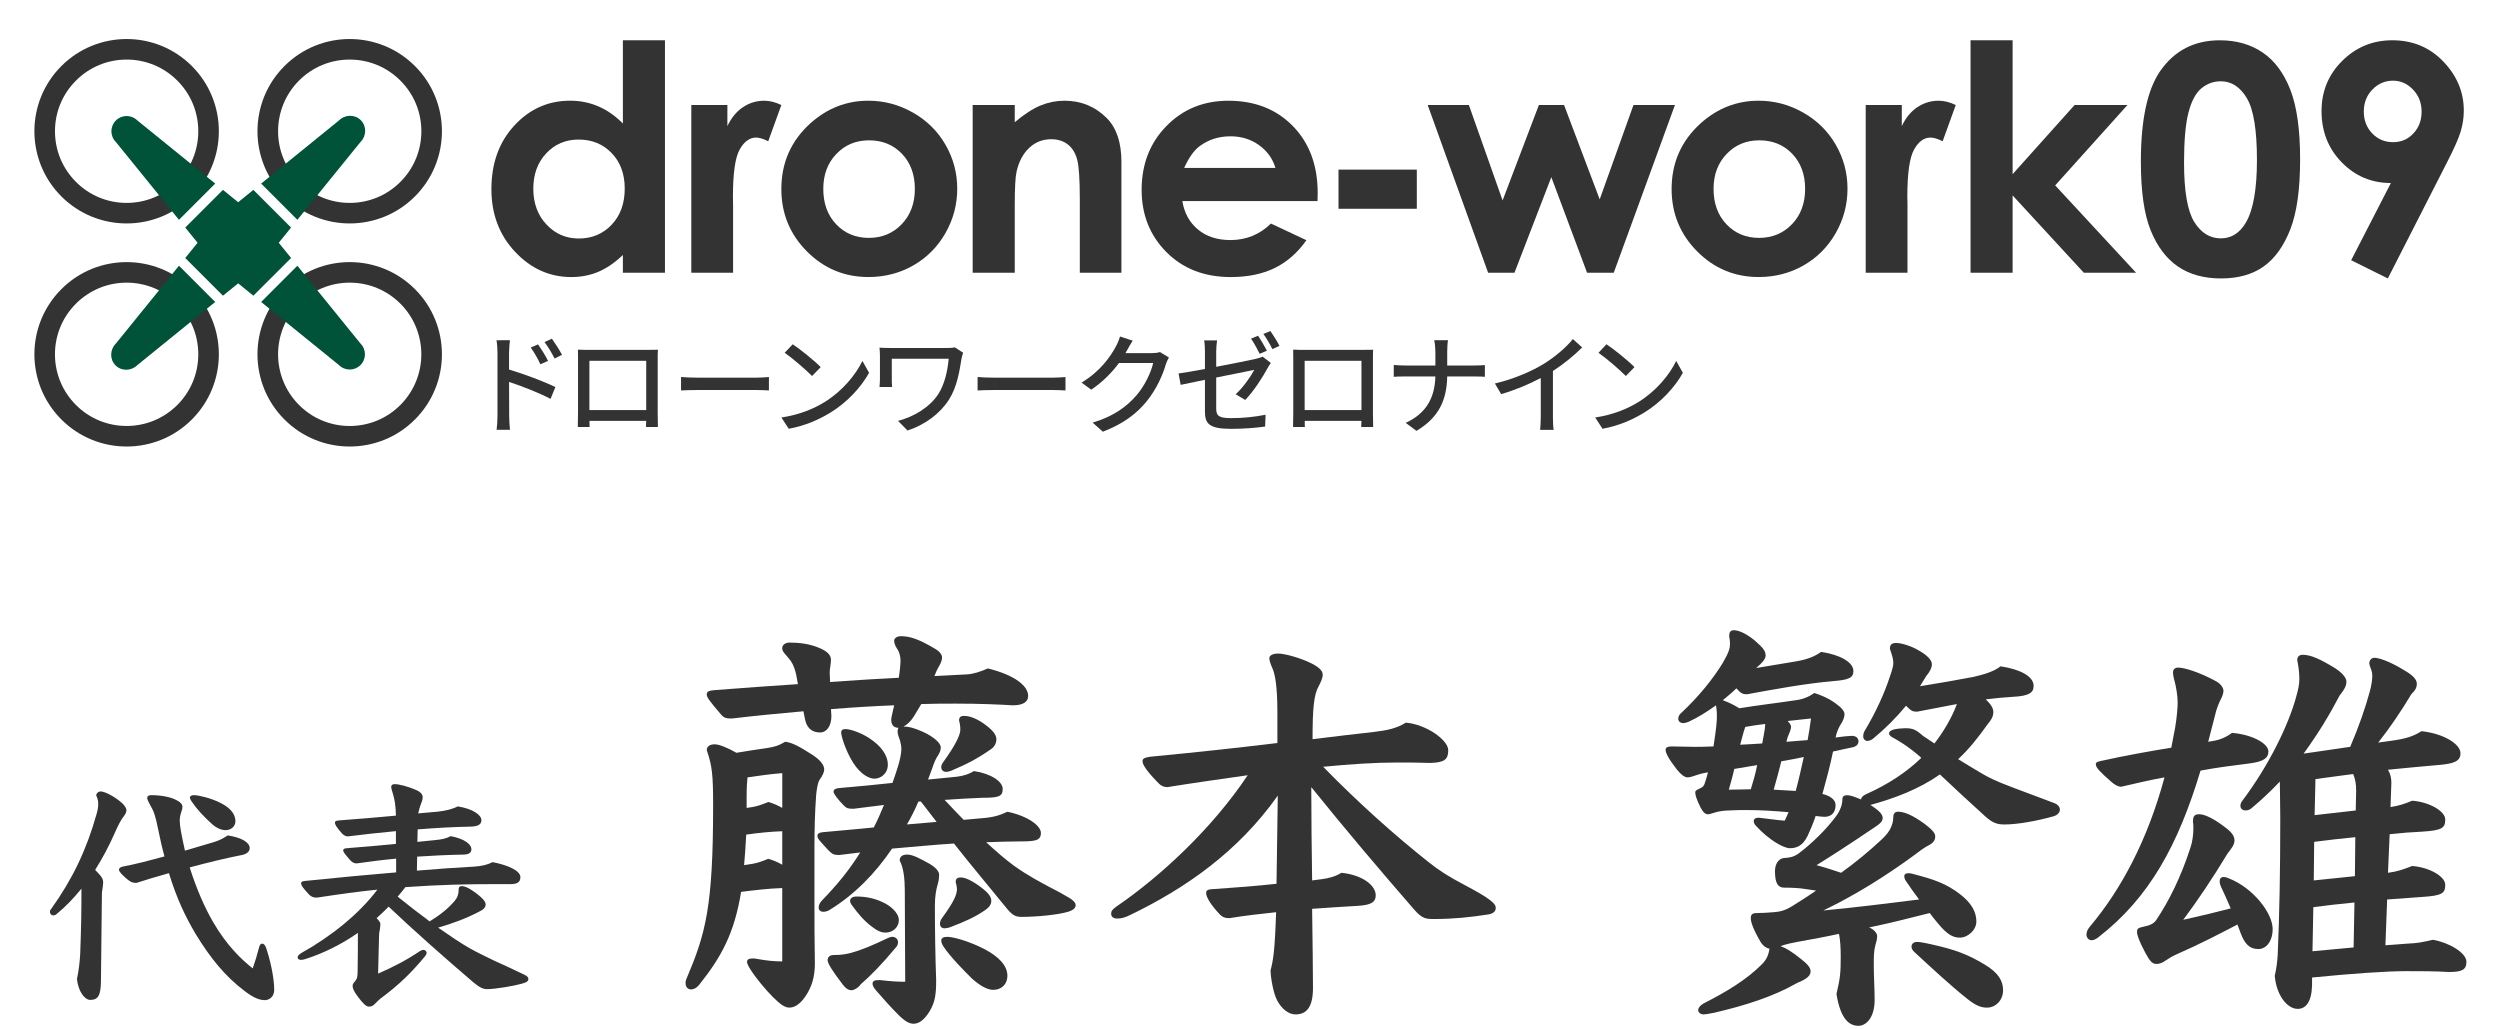 <?xml version="1.0" encoding="utf-8"?>
<!-- Generator: Adobe Illustrator 16.0.0, SVG Export Plug-In . SVG Version: 6.00 Build 0)  -->
<!DOCTYPE svg PUBLIC "-//W3C//DTD SVG 1.1//EN" "http://www.w3.org/Graphics/SVG/1.1/DTD/svg11.dtd">
<svg version="1.1" id="レイヤー_1" xmlns="http://www.w3.org/2000/svg" xmlns:xlink="http://www.w3.org/1999/xlink" x="0px"
	 y="0px" width="130px" height="53.529px" viewBox="0 0 130 53.529" enable-background="new 0 0 130 53.529" xml:space="preserve">
<g>
	<path fill="#333333" d="M5.249,51.046c-0.013,0.715-0.143,0.949-0.559,0.949c-0.286,0-0.624-0.442-0.689-1.092
		c0.091-0.403,0.144-0.858,0.169-1.287c0.053-1.43,0.065-2.184,0.065-3.406c-0.391,0.481-0.819,0.936-1.313,1.339
		c-0.052,0.039-0.104,0.052-0.155,0.052c-0.092,0-0.17-0.078-0.17-0.182c0-0.052,0.014-0.104,0.065-0.156
		c1.105-1.547,1.833-3.055,2.366-4.953c0.078-0.286,0.078-0.403,0.078-0.52c0-0.104-0.014-0.247-0.104-0.429
		c0.014-0.13,0.13-0.208,0.234-0.208c0.26,0.013,0.793,0.312,1.144,0.637c0.131,0.143,0.195,0.247,0.195,0.338
		s-0.039,0.195-0.143,0.325c-0.144,0.182-0.286,0.455-0.469,0.871c-0.285,0.65-0.624,1.287-1.014,1.911
		c0.39,0.39,0.416,0.494,0.416,0.676c0,0.091-0.039,0.338-0.065,0.494L5.249,51.046z M11.112,43.792
		c0.26-0.078,0.481-0.182,0.729-0.351c0.754,0.117,1.144,0.377,1.144,0.663c0,0.195-0.195,0.325-0.441,0.364
		c-0.677,0.13-1.664,0.364-2.679,0.637c0.352,1.131,0.807,2.145,1.235,2.873c0.676,1.157,1.417,1.885,2.041,2.379
		c0.143-0.403,0.208-0.637,0.338-1.118c0.026-0.117,0.091-0.169,0.156-0.169c0.078,0,0.143,0.065,0.194,0.195
		c0.222,0.637,0.43,1.573,0.43,2.21c0,0.351-0.247,0.52-0.468,0.533c-0.286,0-0.586-0.104-1.079-0.481
		c-1.015-0.767-1.781-1.716-2.549-2.977c-0.52-0.884-0.975-1.82-1.378-3.146c-0.61,0.169-1.209,0.351-1.689,0.507
		c-0.117,0-0.234-0.013-0.364-0.104c-0.183-0.13-0.299-0.247-0.429-0.377c-0.078-0.091-0.117-0.156-0.117-0.208
		c0-0.052,0.039-0.117,0.182-0.156c0.572-0.104,1.378-0.312,2.185-0.533c-0.117-0.416-0.222-0.884-0.325-1.391
		c-0.156-0.78-0.234-0.962-0.43-1.3c-0.091-0.169-0.143-0.273-0.143-0.351c0-0.091,0.065-0.143,0.221-0.143
		c0.481,0,1.015,0.091,1.326,0.273c0.183,0.091,0.273,0.195,0.286,0.312c0,0.091-0.013,0.169-0.064,0.299
		c-0.053,0.156-0.078,0.299-0.078,0.455c0,0.13,0.025,0.312,0.064,0.546c0.065,0.338,0.13,0.676,0.208,1.001L11.112,43.792z
		 M9.876,41.478c0-0.091,0.092-0.13,0.222-0.13c0.208,0,0.896,0.156,1.365,0.403c0.532,0.26,0.779,0.598,0.779,0.949
		c0,0.312-0.272,0.468-0.507,0.468c-0.233,0-0.48-0.117-0.676-0.286c-0.455-0.403-0.819-0.806-1.079-1.183
		C9.916,41.607,9.876,41.529,9.876,41.478z"/>
	<path fill="#333333" d="M20.602,44.649c-0.715,0.065-1.404,0.156-2.041,0.247c-0.13,0-0.222-0.026-0.352-0.169
		c-0.286-0.325-0.363-0.429-0.363-0.507c0-0.078,0.052-0.104,0.233-0.117c0.871-0.065,1.716-0.143,2.509-0.221v-0.663
		c-0.832,0.078-1.677,0.169-2.496,0.273c-0.13,0-0.233-0.065-0.324-0.169c-0.286-0.325-0.352-0.455-0.352-0.546
		c0-0.078,0.052-0.104,0.234-0.117c1.014-0.078,2.002-0.156,2.938-0.247c-0.013-0.546-0.064-0.819-0.155-1.131
		c-0.026-0.091-0.091-0.286-0.091-0.364c0-0.091,0.064-0.143,0.182-0.143c0.234,0,0.728,0.13,1.131,0.312
		c0.26,0.117,0.325,0.26,0.325,0.364c0,0.13-0.052,0.273-0.104,0.39c-0.039,0.104-0.091,0.273-0.13,0.455l1.027-0.091
		c0.39-0.039,0.793-0.143,1.027-0.273c0.832,0.13,1.234,0.468,1.234,0.715c0,0.221-0.169,0.325-0.559,0.338
		c-0.832,0.013-1.769,0.065-2.756,0.143l-0.014,0.65l0.897-0.091c0.39-0.039,0.598-0.078,0.832-0.208
		c0.754,0.143,1.079,0.442,1.079,0.676c0,0.221-0.169,0.286-0.494,0.286c-0.754,0.013-1.547,0.052-2.327,0.104l-0.013,0.728
		c1.053-0.091,2.027-0.156,2.964-0.208c0.39-0.026,0.689-0.091,0.975-0.234c0.741,0.143,1.443,0.429,1.443,0.78
		c0,0.286-0.195,0.364-0.533,0.364h-0.845c-1.365,0-2.782,0.026-4.603,0.156c-0.13,0.169-0.26,0.338-0.402,0.494
		c0.546,0.442,1.104,0.871,1.664,1.287c0.507-0.312,0.936-0.637,1.3-1.066c0.156-0.182,0.208-0.364,0.208-0.585
		c0-0.117,0.039-0.182,0.156-0.182c0.143,0,0.363,0.065,0.832,0.429c0.26,0.208,0.416,0.364,0.416,0.533
		c0,0.13-0.104,0.26-0.338,0.364c-0.689,0.364-1.379,0.611-2.133,0.832c0.599,0.416,1.17,0.806,1.651,1.079
		c0.416,0.234,0.897,0.455,1.261,0.637c0.469,0.208,0.937,0.429,1.509,0.702c0.169,0.078,0.272,0.143,0.272,0.247
		c0,0.117-0.078,0.182-0.377,0.26c-0.377,0.104-1.326,0.273-1.781,0.273c-0.194,0-0.39-0.091-0.715-0.364
		c-1.534-1.313-3.107-2.704-4.395-3.926c-0.194,0.208-0.416,0.403-0.624,0.598c0.117,0.117,0.195,0.234,0.195,0.286
		c0,0.169-0.026,0.312-0.064,0.52c-0.026,0.689-0.026,1.196-0.053,2.08c0.819-0.364,1.456-0.689,2.171-1.17
		c0.065-0.039,0.131-0.065,0.183-0.065c0.091,0,0.169,0.065,0.169,0.156c0,0.039-0.026,0.104-0.078,0.169
		c-0.702,0.845-1.326,1.469-2.327,2.21c-0.078,0.065-0.169,0.156-0.299,0.286c-0.091,0.091-0.182,0.13-0.299,0.13
		c-0.13,0-0.299-0.143-0.585-0.533c-0.208-0.273-0.261-0.429-0.261-0.546c0-0.078,0.026-0.13,0.131-0.247
		c0.091-0.104,0.13-0.195,0.13-0.546c0.013-0.78,0.013-1.261,0.013-1.963c-0.858,0.598-1.781,1.053-2.665,1.339
		c-0.144,0.052-0.247,0.065-0.286,0.065c-0.117,0-0.182-0.052-0.182-0.13c0-0.065,0.052-0.143,0.182-0.221
		c1.561-0.871,3.017-2.041,3.965-3.302c-1.026,0.104-2.041,0.247-3.146,0.416c-0.169,0-0.286-0.039-0.403-0.156
		c-0.312-0.338-0.416-0.468-0.416-0.598c0-0.065,0.052-0.104,0.234-0.117c1.768-0.182,3.302-0.325,4.706-0.442V44.649z"/>
</g>
<g>
	<path fill="#333333" d="M40.677,46.179c-0.706,0.022-1.433,0.11-2.139,0.198c-0.353,2.161-1.036,3.396-2.161,4.807
		c-0.154,0.199-0.309,0.265-0.441,0.265c-0.176,0-0.287-0.132-0.287-0.331c0-0.088,0.022-0.177,0.066-0.265
		c0.97-2.293,1.367-3.682,1.367-8.93c0-1.609-0.044-2.094-0.331-2.91c0-0.243,0.22-0.309,0.419-0.309
		c0.22,0,0.661,0.176,1.125,0.441c0.551-0.088,1.058-0.176,1.565-0.243c0.441-0.066,0.639-0.132,0.97-0.331
		c0.353,0.044,0.705,0.22,1.455,0.706c0.463,0.309,0.573,0.573,0.573,0.728s-0.088,0.331-0.243,0.551
		c-0.11,0.176-0.154,0.573-0.176,0.793c-0.066,0.882-0.088,1.853-0.088,2.712v2.624c0,1.081,0,2.249,0.022,3.396
		c0,0.485-0.066,1.015-0.375,1.543c-0.265,0.463-0.595,0.772-0.948,0.772c-0.243,0-0.485-0.177-0.86-0.551
		c-0.353-0.353-0.86-0.948-1.168-1.433c-0.11-0.177-0.177-0.309-0.177-0.397c0-0.11,0.088-0.176,0.287-0.176
		c0.066,0,0.132,0,0.221,0.022c0.485,0.088,0.882,0.132,1.323,0.132V46.179z M51.128,42.541c0.551-0.044,0.882-0.154,1.257-0.331
		c1.059,0.22,1.742,0.728,1.742,1.102c0,0.397-0.287,0.441-1.059,0.441c-0.595,0-1.168,0.022-1.786,0.044
		c0.551,0.507,1.014,0.904,1.433,1.212c0.771,0.551,1.389,0.86,1.874,1.125c0.309,0.154,0.595,0.309,0.97,0.529
		c0.198,0.11,0.375,0.265,0.375,0.397c0,0.154-0.11,0.265-0.397,0.353c-0.507,0.154-1.588,0.265-2.425,0.265
		c-0.265,0-0.441-0.066-0.706-0.375c-0.97-1.191-1.896-2.293-2.8-3.44c-1.081,0.066-2.139,0.177-3.219,0.265
		c-0.882,1.301-1.962,2.403-3.263,3.197c-0.11,0.066-0.221,0.088-0.309,0.088c-0.155,0-0.243-0.088-0.243-0.22
		c0-0.11,0.044-0.243,0.176-0.375c0.75-0.771,1.411-1.565,1.984-2.491c-0.353,0.044-0.728,0.088-1.08,0.132
		c-0.265,0-0.353-0.022-0.551-0.22c-0.441-0.485-0.596-0.617-0.596-0.772c0-0.088,0.044-0.176,0.331-0.198
		c0.904-0.088,1.786-0.154,2.602-0.243c0.199-0.375,0.353-0.75,0.529-1.168c-0.529,0.066-1.059,0.132-1.587,0.198
		c-0.265,0-0.353-0.022-0.485-0.154c-0.353-0.353-0.551-0.639-0.551-0.728c0-0.088,0.044-0.176,0.331-0.198
		c1.036-0.088,1.918-0.176,2.734-0.265c0.088-0.243,0.198-0.573,0.287-0.86s0.176-0.662,0.176-0.904c0-0.11-0.022-0.264-0.066-0.419
		c-0.066-0.22-0.132-0.331-0.132-0.507c0-0.066,0.022-0.132,0.044-0.176c-0.22,0-0.375-0.132-0.375-0.419
		c0-0.066,0.022-0.154,0.044-0.265l0.11-0.485c-1.103,0.044-2.183,0.11-3.286,0.199l0.022,0.353c0,0.529-0.243,0.86-0.596,0.86
		c-0.331,0-0.661-0.154-0.771-0.661l-0.088-0.441c-1.19,0.11-2.425,0.22-3.704,0.375c-0.265,0-0.397,0-0.573-0.198
		c-0.64-0.75-0.75-0.904-0.75-1.059s0.132-0.198,0.441-0.22c1.631-0.132,3.021-0.221,4.299-0.309l-0.088-0.485
		c-0.11-0.485-0.243-0.706-0.485-0.97c-0.22-0.243-0.243-0.309-0.243-0.419c0-0.154,0.155-0.287,0.375-0.287
		c0.529,0,1.036,0.066,1.521,0.265c0.485,0.198,0.639,0.397,0.639,0.64c0,0.22-0.066,0.441-0.066,0.661l0.022,0.485
		c1.587-0.11,2.58-0.177,3.572-0.221c0.066-0.441,0.088-0.75,0.088-0.904c0-0.199-0.044-0.419-0.198-0.64
		c-0.088-0.132-0.132-0.287-0.132-0.375c0-0.132,0.132-0.243,0.353-0.243c0.441,0,0.904,0.132,1.786,0.662
		c0.265,0.154,0.353,0.331,0.353,0.441c0,0.198-0.132,0.419-0.198,0.529c-0.066,0.11-0.132,0.265-0.199,0.441l1.698-0.088
		c0.353-0.022,0.728-0.154,1.08-0.309c1.345,0.331,2.095,0.882,2.095,1.433c0,0.331-0.309,0.485-0.794,0.485
		c-0.75-0.044-1.675-0.088-2.977-0.088c-0.551,0-1.146,0-1.786,0.022l-0.397,0.662c-0.176,0.264-0.353,0.418-0.529,0.507
		c0.265,0,0.551,0.066,1.036,0.287c0.529,0.243,0.904,0.573,0.904,0.794c0,0.154-0.044,0.265-0.154,0.441
		c-0.11,0.154-0.199,0.375-0.287,0.639c-0.066,0.199-0.154,0.397-0.221,0.596l1.125-0.11c0.551-0.044,0.904-0.11,1.257-0.331
		c0.904,0.132,1.5,0.551,1.5,0.926c0,0.397-0.199,0.463-1.059,0.463c-0.639,0.022-1.301,0.066-1.962,0.11
		c0.375,0.397,0.706,0.75,0.992,1.037L51.128,42.541z M39.111,44.922c0.265-0.044,0.463-0.11,0.838-0.265
		c0.221,0.066,0.463,0.154,0.728,0.309v-1.742c-0.639,0.022-1.256,0.088-1.874,0.176c-0.022,0.529-0.066,1.058-0.11,1.587
		L39.111,44.922z M40.677,40.204c-0.595,0.044-1.212,0.132-1.808,0.221c-0.022,0.198-0.044,0.529-0.044,1.036v0.551l0.287-0.044
		c0.265-0.044,0.463-0.11,0.838-0.265c0.221,0.066,0.463,0.154,0.728,0.309V40.204z M44.756,51.184
		c-0.132,0.199-0.375,0.309-0.463,0.309c-0.176,0-0.309-0.088-0.463-0.287c-0.551-0.728-0.794-1.103-0.794-1.279
		c0-0.154,0.11-0.265,0.309-0.265c0.441,0,0.728-0.044,1.191-0.198c0.397-0.132,0.75-0.265,1.631-0.684
		c0.088-0.044,0.177-0.066,0.221-0.066c0.176,0,0.309,0.11,0.309,0.287c0,0.066-0.022,0.176-0.11,0.265
		C45.814,50.192,45.263,50.743,44.756,51.184z M46.167,39.763c0,0.485-0.397,0.728-0.684,0.728s-0.639-0.198-0.97-0.617
		c-0.419-0.529-0.772-1.521-0.772-1.786c0-0.11,0.066-0.176,0.221-0.176c0.242,0,0.793,0.176,1.257,0.485
		C45.792,38.771,46.167,39.256,46.167,39.763z M45.836,46.885c0.463,0.198,0.904,0.573,0.904,0.97c0,0.353-0.309,0.639-0.683,0.639
		c-0.243,0-0.441-0.088-0.75-0.331c-0.375-0.287-0.684-0.64-1.014-1.103c-0.066-0.088-0.088-0.154-0.088-0.221
		c0-0.132,0.132-0.22,0.331-0.22C45.021,46.62,45.439,46.708,45.836,46.885z M47.049,46.289c0-0.595-0.066-1.168-0.265-1.543
		c0-0.198,0.132-0.309,0.396-0.309c0.287,0,0.684,0.221,1.125,0.463c0.353,0.198,0.529,0.419,0.529,0.573
		c0,0.176-0.022,0.331-0.066,0.485c-0.088,0.287-0.154,0.64-0.154,1.146c0,1.257,0.022,2.602,0.066,3.859
		c0,0.706-0.044,1.125-0.331,1.609c-0.265,0.441-0.551,0.662-0.838,0.662c-0.199,0-0.419-0.088-0.794-0.463
		c-0.441-0.441-0.706-0.75-1.19-1.301c-0.088-0.11-0.154-0.22-0.154-0.309c0-0.154,0.088-0.198,0.375-0.198
		c0.596,0.066,0.904,0.088,1.323,0.088L47.049,46.289z M48.703,42.739c-0.265-0.353-0.551-0.706-0.815-1.058h-0.132
		c-0.177,0.419-0.375,0.816-0.596,1.19L48.703,42.739z M51.547,46.84c0,0.199-0.11,0.331-0.287,0.463
		c-0.529,0.375-1.08,0.617-1.83,0.904c-0.11,0.044-0.242,0.066-0.309,0.066c-0.154,0-0.242-0.088-0.242-0.243
		c0-0.066,0.022-0.176,0.088-0.265c0.64-0.882,0.794-1.235,0.794-1.543c0-0.088-0.022-0.198-0.066-0.353
		c0-0.176,0.088-0.242,0.265-0.242c0.154,0,0.419,0.066,0.926,0.419C51.349,46.377,51.547,46.598,51.547,46.84z M51.812,38.44
		c0,0.198-0.088,0.375-0.265,0.507c-0.728,0.507-1.279,0.794-2.072,1.125c-0.11,0.044-0.199,0.066-0.265,0.066
		c-0.176,0-0.265-0.11-0.265-0.243c0-0.066,0.022-0.154,0.088-0.243c0.639-0.882,0.904-1.433,0.904-1.698
		c0-0.198-0.022-0.331-0.066-0.485c0-0.176,0.088-0.243,0.264-0.243c0.155,0,0.507,0.044,1.015,0.397
		C51.613,37.955,51.812,38.197,51.812,38.44z M52.385,50.743c0,0.397-0.264,0.728-0.75,0.728c-0.309,0-0.706-0.243-1.081-0.573
		c-0.463-0.463-1.102-1.103-1.477-1.654c-0.088-0.132-0.132-0.242-0.132-0.331c0-0.132,0.11-0.198,0.309-0.198
		c0.309,0,1.125,0.22,1.94,0.639C51.944,49.751,52.385,50.214,52.385,50.743z"/>
	<path fill="#333333" d="M66.423,36.962c0-1.301-0.132-1.962-0.265-2.227c-0.088-0.199-0.154-0.397-0.154-0.507
		c0-0.132,0.154-0.243,0.463-0.243c0.353,0,1.213,0.243,1.764,0.529c0.375,0.198,0.551,0.375,0.551,0.573
		c0,0.176-0.11,0.397-0.198,0.573c-0.265,0.441-0.331,1.191-0.331,2.778c1.19-0.154,2.249-0.265,3.175-0.375
		c0.75-0.088,1.213-0.198,1.676-0.485c1.058,0.088,2.205,0.904,2.205,1.433c0,0.485-0.199,0.639-0.926,0.662
		c-0.595-0.022-1.19-0.022-1.764-0.022c-1.125,0-2.426,0.088-3.814,0.221c1.83,1.874,3.704,3.55,5.512,4.983
		c0.529,0.419,1.014,0.728,1.808,1.146c0.618,0.331,1.059,0.573,1.345,0.794c0.198,0.154,0.309,0.265,0.309,0.419
		c0,0.176-0.132,0.287-0.353,0.331c-0.97,0.154-1.875,0.243-2.822,0.243c-0.463,0-0.64,0-1.081-0.507
		c-1.764-2.028-3.594-4.189-5.336-6.35c0,1.61,0.022,3.219,0.044,4.851l0.507-0.066c0.331-0.044,0.706-0.132,1.014-0.331
		c1.103,0.11,1.786,0.662,1.786,1.168c0,0.375-0.265,0.507-0.926,0.551c-0.706,0.044-1.521,0.088-2.381,0.154
		c0.022,1.698,0.044,3.219,0.044,4.124c0,0.948-0.309,1.367-0.904,1.367c-0.353,0-0.706-0.265-0.948-0.706
		c-0.221-0.397-0.353-1.257-0.353-1.587c0.132-0.507,0.221-0.97,0.287-3.021c-0.816,0.088-1.631,0.176-2.425,0.309
		c-0.221,0-0.353-0.044-0.485-0.177c-0.529-0.551-0.728-0.948-0.728-1.124c0-0.132,0.066-0.177,0.221-0.199
		c1.301-0.088,2.425-0.176,3.439-0.287l0.066-4.586c-2.051,2.91-4.807,4.829-7.695,6.218c-0.265,0.132-0.463,0.176-0.661,0.176
		c-0.177,0-0.309-0.088-0.309-0.243c0-0.132,0.044-0.22,0.265-0.375c2.293-1.566,4.983-4.057,6.835-6.835
		c-1.389,0.198-2.8,0.397-4.167,0.617c-0.243,0-0.375-0.088-0.573-0.309c-0.573-0.595-0.728-0.882-0.728-1.036
		c0-0.11,0.044-0.198,0.485-0.243c2.315-0.22,4.542-0.463,6.527-0.706V36.962z"/>
	<path fill="#333333" d="M91.328,34.736c0.684-0.11,1.323-0.221,1.984-0.331c0.684-0.11,1.037-0.265,1.389-0.507
		c1.015,0.154,1.676,0.551,1.676,0.992c0,0.353-0.221,0.463-1.059,0.529c-1.499,0.132-3.021,0.419-4.476,0.684
		c-0.221,0-0.309-0.044-0.551-0.309c-0.221,0.221-0.463,0.419-0.706,0.617c0.309,0.11,0.573,0.243,0.86,0.419
		c1.08-0.176,1.918-0.264,2.932-0.419c0.375-0.044,0.684-0.176,0.971-0.375c0.33,0.11,0.684,0.242,1.058,0.507
		c0.375,0.265,0.508,0.441,0.508,0.596c0,0.176-0.089,0.353-0.154,0.463c-0.154,0.22-0.265,0.507-0.309,0.75
		c0.265-0.044,0.705-0.088,0.838-0.088c0.242,0,0.353,0.132,0.353,0.287c0,0.132-0.089,0.264-0.309,0.309
		c-0.354,0.066-0.684,0.154-1.015,0.22c-0.154,0.75-0.353,1.478-0.551,2.205c0.374,0.088,0.684,0.287,0.684,0.573
		c0,0.441-0.265,0.617-0.573,0.617c-0.133,0-0.265-0.022-0.464-0.044c-0.132,0.397-0.286,0.75-0.418,1.036
		c-0.243,0.485-0.529,0.64-0.926,0.64c-0.331,0-1.103-0.441-1.764-1.168c-0.088-0.088-0.11-0.177-0.11-0.243
		c0-0.11,0.088-0.176,0.265-0.176c0.375,0.044,0.992,0.132,1.345,0.154c0.066-0.132,0.132-0.287,0.199-0.441
		c-0.794-0.066-1.456-0.11-2.139-0.11c-0.309,0-0.64,0-0.97,0.022c-0.221,0-0.507,0.044-0.662,0.088
		c-0.176,0.044-0.309,0.11-0.419,0.11c-0.132,0-0.243-0.088-0.375-0.331c-0.242-0.485-0.287-0.684-0.287-0.816
		c0-0.066,0.044-0.11,0.243-0.198c0.154-0.066,0.221-0.132,0.287-0.375c0.044-0.132,0.088-0.287,0.132-0.463
		c-0.243,0.044-0.353,0.066-0.485,0.11c-0.221,0.066-0.419,0.154-0.573,0.154s-0.331-0.132-0.551-0.397
		c-0.463-0.595-0.595-0.882-0.595-1.036c0-0.11,0.088-0.177,0.309-0.177c0.419,0,0.771,0.022,1.212,0.022
		c0.221,0,0.463,0,0.97-0.022c0.154-0.992,0.176-1.323,0.176-1.565c0-0.309-0.022-0.375-0.044-0.573
		c-0.463,0.331-0.948,0.64-1.433,0.86c-0.11,0.044-0.198,0.066-0.265,0.066c-0.154,0-0.265-0.088-0.265-0.221
		c0-0.11,0.044-0.22,0.154-0.309c0.926-0.86,1.676-1.808,2.161-2.602c0.331-0.573,0.375-0.772,0.375-1.015
		c0-0.11-0.022-0.242-0.044-0.375c0-0.199,0.066-0.309,0.243-0.309c0.287,0,0.706,0.22,1.08,0.529
		c0.485,0.419,0.573,0.573,0.573,0.794c0,0.176-0.198,0.397-0.441,0.595L91.328,34.736z M97.326,41.901
		c0.44,0.287,0.573,0.463,0.573,0.64c0,0.198-0.198,0.331-0.397,0.463c-1.565,1.059-2.403,1.587-3.042,1.984
		c0.463,0.132,0.838,0.243,1.278,0.397c0.771-0.551,1.478-1.146,2.072-1.698c0.265-0.243,0.441-0.463,0.529-0.684
		c0.066-0.154,0.11-0.309,0.11-0.507c0-0.155,0.066-0.287,0.243-0.287c0.309,0,0.728,0.154,1.366,0.617
		c0.552,0.419,0.573,0.551,0.573,0.684c0,0.176-0.109,0.331-0.33,0.441s-0.463,0.287-0.838,0.573
		c-1.39,1.014-2.955,2.006-4.652,2.822c1.83-0.176,3.396-0.375,4.982-0.573c-0.22-0.287-0.44-0.595-0.661-0.926
		c-0.088-0.11-0.11-0.22-0.11-0.287c0-0.088,0.066-0.154,0.221-0.154c0.088,0,0.198,0.022,0.331,0.066
		c0.926,0.242,1.631,0.463,2.359,1.036c0.573,0.441,0.838,0.904,0.838,1.411c0,0.441-0.441,0.838-0.86,0.838
		c-0.331,0-0.64-0.132-1.146-0.75c-0.154-0.177-0.287-0.353-0.419-0.529c-1.036,0.265-2.095,0.529-3.153,0.75
		c0.287,0.11,0.419,0.331,0.419,0.441c0,0.11-0.021,0.243-0.088,0.463c-0.088,0.309-0.088,0.617-0.088,1.036
		c0,0.617,0.044,1.213,0.044,1.83c0,0.948-0.463,1.345-0.838,1.345c-0.441,0-0.926-0.287-1.146-1.653
		c0.198-0.838,0.221-1.125,0.221-1.94c0-0.463-0.022-0.838-0.089-1.19c-0.705,0.154-1.433,0.287-2.161,0.418
		c-0.243,0.044-0.573,0.11-0.882,0.221c0.265,0.088,0.595,0.287,1.058,0.662c0.309,0.242,0.507,0.441,0.507,0.639
		c0,0.199-0.11,0.375-0.706,0.618c-1.235,0.706-2.69,1.168-4.3,1.543c-0.309,0.066-0.485,0.088-0.551,0.088
		c-0.177,0-0.287-0.11-0.287-0.22c0-0.11,0.088-0.243,0.287-0.353c1.168-0.595,2.205-1.212,3.021-2.028
		c0.243-0.243,0.353-0.485,0.397-0.816c-0.132-0.022-0.309-0.11-0.463-0.353c-0.396-0.683-0.507-1.036-0.507-1.234
		c0-0.199,0.088-0.265,0.309-0.265c0.265,0,0.573-0.022,0.86-0.044c0.309-0.022,0.573-0.066,0.97-0.309
		c0.397-0.242,0.838-0.529,1.257-0.815c-0.198-0.022-0.375-0.066-0.595-0.088c-0.287-0.044-0.618-0.066-1.059-0.066
		c-0.287,0-0.485-0.154-0.485-0.86c0-0.264,0.11-0.661,0.507-0.683c0.309-0.022,0.485-0.066,0.706-0.221
		c0.706-0.529,1.477-1.279,2.006-2.006c0.154-0.221,0.287-0.529,0.287-0.816c0-0.154,0.066-0.221,0.265-0.221
		c0.132,0,0.396,0.088,0.705,0.221c0-0.088,0.089-0.198,0.243-0.265c1.19-0.529,2.139-1.168,2.888-1.896l-0.065-0.066
		c-0.662-0.573-1.169-0.86-1.456-1.014c-0.109-0.066-0.154-0.132-0.154-0.198c0-0.088,0.089-0.154,0.243-0.199
		c0.176-0.044,0.463-0.066,0.595-0.066c0.397,0,0.552,0.066,0.927,0.397c0.198,0.132,0.396,0.264,0.595,0.396
		c0.441-0.573,0.882-1.279,1.169-2.05c-0.684,0.132-1.411,0.265-2.072,0.397c-0.243,0-0.31-0.044-0.573-0.309
		c-0.508,0.618-1.081,1.191-1.698,1.698c-0.11,0.088-0.221,0.132-0.309,0.132c-0.133,0-0.221-0.11-0.221-0.242
		c0-0.088,0.022-0.177,0.066-0.265c0.595-0.992,1.036-1.962,1.323-2.844c0.132-0.375,0.176-0.551,0.176-0.706
		c0-0.177-0.044-0.353-0.176-0.728c0-0.199,0.065-0.309,0.33-0.309c0.287,0,0.816,0.177,1.146,0.375
		c0.441,0.243,0.706,0.507,0.706,0.728c0,0.176-0.089,0.375-0.309,0.64c-0.11,0.176-0.198,0.331-0.309,0.507
		c0.97-0.154,1.962-0.331,2.777-0.485c0.573-0.132,1.081-0.287,1.411-0.551c1.037,0.154,1.721,0.529,1.721,1.014
		c0,0.353-0.221,0.529-1.081,0.573c-0.396,0.022-0.882,0.066-1.411,0.132c0.309,0.287,0.397,0.485,0.397,0.662
		c0,0.243-0.133,0.441-0.287,0.617c-0.485,0.684-0.97,1.301-1.543,1.83c0.419,0.265,0.838,0.507,1.278,0.772
		c0.64,0.375,1.345,0.617,2.337,0.992c0.552,0.198,1.037,0.396,1.346,0.507c0.221,0.066,0.33,0.221,0.33,0.353
		s-0.109,0.287-0.353,0.353c-0.794,0.221-1.808,0.419-2.535,0.419c-0.419,0-0.64-0.11-0.992-0.419
		c-0.904-0.816-1.654-1.521-2.359-2.183c-1.103,0.771-2.337,1.235-3.616,1.587L97.326,41.901z M91.042,41.042
		c0.132-0.419,0.243-0.816,0.331-1.257c-0.419,0.066-0.793,0.132-1.19,0.199c-0.088,0.397-0.199,0.771-0.287,1.08L91.042,41.042z
		 M91.725,38.175c0.044-0.221,0.066-0.397,0.066-0.529c-0.353,0.044-0.684,0.088-1.036,0.154c-0.088,0.243-0.154,0.507-0.265,0.926
		c0.485-0.022,0.771-0.044,1.146-0.066L91.725,38.175z M92.232,41.063c0.375,0.022,0.75,0.044,1.146,0.066
		c0.155-0.573,0.287-1.168,0.419-1.764c-0.396,0.088-0.793,0.154-1.168,0.221C92.519,40.049,92.342,40.667,92.232,41.063z
		 M92.959,37.492c0.11,0.11,0.177,0.221,0.177,0.309c0,0.11-0.088,0.331-0.177,0.529c-0.022,0.066-0.044,0.154-0.066,0.243
		l1.103-0.088c0.066-0.375,0.132-0.75,0.176-1.125L92.959,37.492z M103.323,52.397c-0.287,0-0.573-0.088-1.059-0.485
		c-0.859-0.684-1.852-1.609-2.689-2.381c-0.133-0.11-0.177-0.22-0.177-0.309c0-0.132,0.11-0.243,0.287-0.243
		c0.088,0,0.286,0.022,0.771,0.132c1.19,0.265,1.852,0.507,2.733,1.037c0.75,0.441,0.971,0.882,0.971,1.345
		C104.161,52.022,103.764,52.397,103.323,52.397z"/>
	<path fill="#333333" d="M114.958,38.55c0.485-0.066,0.815-0.221,1.103-0.441c1.059,0.088,1.896,0.551,1.896,0.97
		c0,0.353-0.287,0.529-0.971,0.618c-0.882,0.11-1.741,0.22-2.558,0.375c-1.168,3.881-2.668,6.615-5.313,8.666
		c-0.133,0.11-0.265,0.154-0.353,0.154c-0.154,0-0.265-0.132-0.265-0.287c0-0.132,0.044-0.265,0.176-0.419
		c1.632-1.94,2.999-4.498,3.881-7.761c-0.75,0.132-1.478,0.309-2.249,0.485c-0.177,0-0.353-0.11-0.529-0.265
		c-0.573-0.507-0.794-0.728-0.794-0.904c0-0.088,0.066-0.132,0.287-0.176c1.301-0.287,2.535-0.507,3.638-0.684
		c0.066-0.331,0.133-0.684,0.199-1.036c0.088-0.529,0.132-1.015,0.132-1.323c0-0.353-0.088-0.838-0.154-1.08
		c-0.066-0.221-0.088-0.397-0.088-0.485c0-0.132,0.088-0.243,0.265-0.243c0.309,0,1.08,0.221,2.006,0.728
		c0.221,0.132,0.353,0.331,0.353,0.485c0,0.11-0.065,0.309-0.132,0.419c-0.088,0.176-0.242,0.529-0.309,0.86l-0.353,1.367
		L114.958,38.55z M116.347,48.075c-1.015,0.529-1.853,0.97-3.197,1.565c-0.199,0.088-0.375,0.199-0.573,0.331
		c-0.154,0.11-0.309,0.154-0.441,0.154c-0.132,0-0.242-0.044-0.396-0.265c-0.199-0.309-0.617-1.125-0.617-1.389
		c0-0.154,0.044-0.221,0.264-0.265c0.441-0.088,0.596-0.176,0.729-0.353c0.683-1.015,1.301-2.271,1.785-3.771
		c0.11-0.309,0.154-0.706,0.154-0.992c0-0.154,0-0.265-0.021-0.353c0-0.287,0.066-0.397,0.33-0.397c0.287,0,0.794,0.243,1.434,0.75
		c0.309,0.242,0.396,0.441,0.396,0.617c0,0.221-0.176,0.441-0.353,0.662c-0.771,1.279-1.587,2.492-2.314,3.461
		c0.903-0.198,1.631-0.375,2.469-0.595c-0.154-0.375-0.33-0.75-0.484-1.081c-0.066-0.132-0.089-0.242-0.089-0.331
		c0-0.132,0.066-0.22,0.221-0.22c0.066,0,0.132,0.022,0.242,0.066c1.301,0.507,2.293,1.83,2.293,2.646
		c0,0.595-0.309,1.036-0.749,1.036c-0.463,0-0.706-0.287-0.904-0.793L116.347,48.075z M124.285,38.528
		c0.838-0.11,1.212-0.242,1.631-0.507c1.191,0.132,2.029,0.684,2.029,1.146c0,0.419-0.331,0.551-1.191,0.617
		c-0.793,0.066-1.676,0.154-2.579,0.243c0.132,0.221,0.176,0.441,0.176,0.684l-0.044,1.257c0.419-0.066,0.706-0.154,1.125-0.331
		c0.903,0.066,1.72,0.551,1.72,0.97c0,0.441-0.133,0.573-1.213,0.64c-0.507,0.022-1.08,0.066-1.676,0.132l-0.088,2.006
		c0.507-0.066,0.794-0.176,1.257-0.353c0.903,0.066,1.72,0.551,1.72,0.97c0,0.441-0.133,0.573-1.213,0.64
		c-0.551,0.044-1.169,0.088-1.808,0.132l-0.089,2.381l1.169-0.088c0.507-0.022,0.728-0.066,1.301-0.198
		c0.794,0.132,1.742,0.661,1.742,1.146c0,0.419-0.243,0.529-0.904,0.529c-0.771-0.044-1.478-0.044-2.227-0.044
		c-1.059,0-2.889,0.132-4.896,0.331v0.396c-0.021,0.882-0.33,1.235-0.749,1.235c-0.529,0-1.103-0.684-1.191-1.72
		c0.089-0.375,0.133-0.75,0.154-1.103c0.089-2.095,0.133-4.255,0.133-7.122l-0.022-1.875c-0.44,0.463-0.948,0.948-1.477,1.389
		c-0.11,0.088-0.199,0.11-0.309,0.11c-0.155,0-0.265-0.088-0.265-0.243c0-0.066,0.021-0.154,0.088-0.242
		c1.411-1.875,2.403-3.947,2.8-5.38c0.11-0.396,0.177-0.661,0.177-0.97c0-0.397-0.066-0.772-0.11-0.97
		c0-0.199,0.11-0.287,0.287-0.287c0.419,0,0.903,0.22,1.697,0.706c0.242,0.154,0.573,0.441,0.573,0.684
		c0,0.22-0.088,0.396-0.353,0.728c-0.529,1.014-1.146,2.028-1.874,3.021l2.425-0.353c0.463-1.081,0.794-2.051,1.015-2.867
		c0.088-0.309,0.132-0.617,0.132-0.815c0-0.132-0.021-0.265-0.088-0.419c-0.044-0.11-0.066-0.199-0.066-0.243
		c0-0.154,0.11-0.287,0.265-0.287c0.221,0,0.794,0.176,1.609,0.684c0.375,0.22,0.596,0.441,0.596,0.661
		c0,0.199-0.066,0.331-0.286,0.551c-0.529,0.882-1.125,1.764-1.721,2.514L124.285,38.528z M122.432,46.929
		c-0.728,0.066-1.434,0.154-2.139,0.243l-0.044,2.293c0.705-0.066,1.433-0.132,2.139-0.198L122.432,46.929z M122.476,43.533
		c-0.705,0.066-1.433,0.154-2.139,0.243l-0.021,2.006l2.139-0.221L122.476,43.533z M120.404,40.512l-0.044,1.875l2.139-0.243
		l0.021-1.036c0-0.331-0.044-0.596-0.154-0.86L120.404,40.512z"/>
</g>
<g>
	<g>
		<path fill="#333333" d="M32.39,2.095h2.188v12.087H32.39V13.26c-0.427,0.406-0.855,0.699-1.285,0.878
			c-0.43,0.179-0.896,0.269-1.397,0.269c-1.126,0-2.1-0.437-2.922-1.311c-0.822-0.874-1.233-1.96-1.233-3.258
			c0-1.347,0.397-2.45,1.193-3.311s1.761-1.291,2.898-1.291c0.523,0,1.014,0.099,1.473,0.296S32,6.028,32.39,6.423V2.095z
			 M30.089,7.257c-0.676,0-1.238,0.239-1.686,0.717s-0.671,1.091-0.671,1.839c0,0.753,0.228,1.374,0.683,1.86
			c0.456,0.486,1.016,0.729,1.682,0.729c0.688,0,1.257-0.239,1.71-0.718c0.453-0.478,0.679-1.104,0.679-1.879
			c0-0.759-0.226-1.374-0.679-1.844S30.782,7.257,30.089,7.257z"/>
		<path fill="#333333" d="M35.949,5.461h1.875v1.098c0.203-0.433,0.473-0.761,0.81-0.986c0.337-0.224,0.706-0.336,1.106-0.336
			c0.283,0,0.58,0.075,0.89,0.224l-0.682,1.884c-0.256-0.128-0.467-0.192-0.633-0.192c-0.336,0-0.621,0.208-0.854,0.625
			c-0.232,0.417-0.349,1.234-0.349,2.453l0.008,0.425v3.527h-2.172V5.461z"/>
		<path fill="#333333" d="M45.152,5.237c0.823,0,1.596,0.206,2.32,0.617s1.29,0.97,1.695,1.675c0.406,0.705,0.609,1.467,0.609,2.284
			c0,0.823-0.205,1.593-0.613,2.309c-0.409,0.716-0.966,1.276-1.671,1.679c-0.705,0.403-1.483,0.605-2.333,0.605
			c-1.25,0-2.318-0.445-3.202-1.335c-0.884-0.89-1.327-1.97-1.327-3.242c0-1.363,0.5-2.498,1.499-3.407
			C43.006,5.632,44.014,5.237,45.152,5.237z M45.188,7.297c-0.68,0-1.246,0.236-1.698,0.709c-0.453,0.473-0.679,1.078-0.679,1.815
			c0,0.759,0.224,1.373,0.671,1.843c0.447,0.471,1.013,0.706,1.698,0.706s1.255-0.238,1.71-0.713s0.683-1.087,0.683-1.835
			s-0.224-1.356-0.67-1.824C46.455,7.531,45.884,7.297,45.188,7.297z"/>
		<path fill="#333333" d="M50.579,5.461h2.188v0.894c0.496-0.418,0.946-0.709,1.349-0.873s0.815-0.245,1.237-0.245
			c0.864,0,1.598,0.302,2.201,0.906c0.507,0.513,0.76,1.272,0.76,2.276v5.763H56.15v-3.819c0-1.041-0.046-1.732-0.14-2.074
			s-0.256-0.602-0.488-0.781s-0.519-0.268-0.86-0.268c-0.442,0-0.822,0.148-1.139,0.444c-0.317,0.296-0.537,0.706-0.66,1.229
			c-0.064,0.272-0.096,0.862-0.096,1.769v3.499h-2.188V5.461z"/>
		<path fill="#333333" d="M68.511,10.455h-7.03c0.102,0.62,0.373,1.113,0.813,1.479c0.441,0.366,1.003,0.549,1.688,0.549
			c0.817,0,1.52-0.286,2.108-0.858l1.844,0.866c-0.46,0.652-1.01,1.134-1.651,1.447c-0.641,0.313-1.403,0.469-2.284,0.469
			c-1.368,0-2.482-0.432-3.343-1.295c-0.86-0.863-1.291-1.943-1.291-3.242c0-1.331,0.429-2.435,1.287-3.314
			c0.857-0.879,1.933-1.318,3.226-1.318c1.374,0,2.49,0.439,3.351,1.318c0.86,0.879,1.291,2.04,1.291,3.483L68.511,10.455z
			 M66.322,8.731c-0.145-0.486-0.43-0.882-0.855-1.186c-0.426-0.305-0.919-0.457-1.481-0.457c-0.61,0-1.146,0.171-1.606,0.513
			c-0.289,0.213-0.557,0.59-0.803,1.13H66.322z"/>
		<path fill="#333333" d="M69.602,8.82h4.072v2.036h-4.072V8.82z"/>
		<path fill="#333333" d="M74.24,5.461h2.142l1.753,4.962l1.887-4.962h1.31l1.853,4.906l1.756-4.906h2.156l-3.182,8.721h-1.387
			l-1.859-4.97l-1.916,4.97h-1.371L74.24,5.461z"/>
		<path fill="#333333" d="M91.446,5.237c0.823,0,1.596,0.206,2.32,0.617s1.29,0.97,1.695,1.675c0.406,0.705,0.609,1.467,0.609,2.284
			c0,0.823-0.205,1.593-0.613,2.309c-0.409,0.716-0.966,1.276-1.671,1.679c-0.705,0.403-1.483,0.605-2.333,0.605
			c-1.25,0-2.318-0.445-3.202-1.335c-0.884-0.89-1.327-1.97-1.327-3.242c0-1.363,0.5-2.498,1.499-3.407
			C89.301,5.632,90.308,5.237,91.446,5.237z M91.482,7.297c-0.68,0-1.246,0.236-1.698,0.709c-0.453,0.473-0.679,1.078-0.679,1.815
			c0,0.759,0.224,1.373,0.671,1.843c0.447,0.471,1.013,0.706,1.698,0.706s1.255-0.238,1.71-0.713s0.683-1.087,0.683-1.835
			s-0.224-1.356-0.67-1.824C92.75,7.531,92.178,7.297,91.482,7.297z"/>
		<path fill="#333333" d="M97.018,5.461h1.875v1.098c0.203-0.433,0.473-0.761,0.81-0.986c0.337-0.224,0.706-0.336,1.106-0.336
			c0.283,0,0.58,0.075,0.89,0.224l-0.682,1.884c-0.256-0.128-0.467-0.192-0.633-0.192c-0.336,0-0.621,0.208-0.854,0.625
			c-0.232,0.417-0.349,1.234-0.349,2.453l0.008,0.425v3.527h-2.172V5.461z"/>
		<path fill="#333333" d="M102.468,2.095h2.188v6.962l3.222-3.596h2.749l-3.757,4.18l4.206,4.541h-2.717l-3.703-4.02v4.02h-2.188
			V2.095z"/>
		<path fill="#333333" d="M115.429,2.095c0.86,0,1.603,0.211,2.225,0.633c0.622,0.422,1.104,1.067,1.442,1.936
			c0.34,0.869,0.51,2.078,0.51,3.627c0,1.566-0.173,2.784-0.518,3.655s-0.808,1.511-1.391,1.92
			c-0.582,0.409-1.317,0.613-2.204,0.613s-1.633-0.206-2.236-0.617c-0.604-0.411-1.077-1.037-1.419-1.875s-0.513-2.033-0.513-3.583
			c0-2.164,0.334-3.732,1.002-4.705C113.07,2.629,114.104,2.095,115.429,2.095z M115.482,4.227c-0.379,0-0.715,0.122-1.008,0.365
			c-0.294,0.243-0.518,0.662-0.672,1.254c-0.155,0.593-0.232,1.462-0.232,2.605c0,1.491,0.178,2.521,0.532,3.09
			c0.354,0.569,0.814,0.854,1.38,0.854c0.544,0,0.976-0.27,1.296-0.81c0.389-0.652,0.583-1.742,0.583-3.27
			c0-1.55-0.174-2.619-0.523-3.207S116.037,4.227,115.482,4.227z"/>
		<path fill="#333333" d="M124.167,14.479l-1.907-0.947l2.066-4.015c-1.002,0-1.853-0.357-2.554-1.073s-1.052-1.604-1.052-2.667
			c0-1.03,0.359-1.902,1.078-2.614c0.718-0.712,1.585-1.069,2.601-1.069c1.063,0,1.949,0.37,2.657,1.109
			c0.708,0.739,1.062,1.589,1.062,2.55c0,0.363-0.056,0.727-0.165,1.093c-0.109,0.365-0.361,0.93-0.757,1.693L124.167,14.479z
			 M124.447,7.393c0.417,0,0.767-0.152,1.051-0.456c0.283-0.304,0.425-0.679,0.425-1.127c0-0.458-0.148-0.842-0.445-1.151
			s-0.643-0.464-1.038-0.464c-0.417,0-0.774,0.153-1.074,0.459c-0.299,0.307-0.448,0.689-0.448,1.147
			c0,0.453,0.146,0.832,0.437,1.135C123.644,7.241,124.009,7.393,124.447,7.393z"/>
	</g>
	<g>
		<path fill="#333333" d="M18.185,13.629v1.069c0.995,0,1.93,0.389,2.635,1.092c1.452,1.452,1.452,3.815,0,5.269
			c-0.704,0.704-1.641,1.092-2.635,1.092c-0.996,0-1.931-0.388-2.635-1.092c-1.453-1.453-1.453-3.816,0-5.269
			c0.703-0.703,1.639-1.092,2.635-1.092V13.629 M18.185,13.629c-1.228,0-2.455,0.468-3.392,1.404c-1.873,1.873-1.873,4.909,0,6.782
			c0.937,0.937,2.164,1.404,3.392,1.404s2.454-0.468,3.391-1.404c1.873-1.873,1.872-4.909,0-6.782
			C20.639,14.097,19.413,13.629,18.185,13.629L18.185,13.629z"/>
		<path fill="#333333" d="M6.585,2.029v1.069c0.994,0,1.931,0.388,2.635,1.092c0.703,0.703,1.091,1.639,1.091,2.635
			c0,0.995-0.388,1.931-1.091,2.634c-0.704,0.704-1.64,1.092-2.635,1.092s-1.931-0.388-2.635-1.092
			C3.247,8.756,2.859,7.82,2.859,6.824c0-0.995,0.388-1.931,1.092-2.634c0.704-0.704,1.639-1.092,2.635-1.092V2.029 M6.585,2.029
			c-1.228,0-2.455,0.468-3.392,1.404c-1.873,1.873-1.873,4.909,0,6.782c0.937,0.937,2.164,1.404,3.392,1.404
			c1.227,0,2.454-0.468,3.391-1.404c1.872-1.873,1.873-4.909,0-6.782C9.04,2.497,7.812,2.029,6.585,2.029L6.585,2.029z"/>
		<path fill="#333333" d="M6.585,13.629v1.069c0.995,0,1.931,0.389,2.635,1.092c0.703,0.703,1.091,1.639,1.091,2.634
			s-0.388,1.931-1.091,2.635c-0.704,0.704-1.641,1.091-2.635,1.091c-0.996,0-1.931-0.387-2.635-1.091s-1.092-1.64-1.092-2.634
			c0-0.996,0.388-1.932,1.092-2.635s1.64-1.092,2.635-1.092V13.629 M6.585,13.629c-1.228,0-2.455,0.468-3.391,1.404
			c-1.874,1.873-1.874,4.909,0,6.782c0.936,0.937,2.163,1.404,3.391,1.404c1.227,0,2.454-0.468,3.391-1.404
			c1.873-1.873,1.873-4.909,0-6.782C9.04,14.097,7.812,13.629,6.585,13.629L6.585,13.629z"/>
		<path fill="#333333" d="M18.185,2.029v1.069c0.994,0,1.931,0.388,2.635,1.092c0.703,0.703,1.091,1.639,1.091,2.635
			c0,0.995-0.388,1.931-1.091,2.634c-0.704,0.704-1.641,1.092-2.635,1.092c-0.996,0-1.932-0.388-2.635-1.092
			c-1.453-1.452-1.453-3.816,0-5.27c0.703-0.703,1.639-1.091,2.635-1.091V2.029 M18.185,2.029c-1.228,0-2.455,0.468-3.392,1.404
			c-1.873,1.873-1.873,4.909,0,6.782c0.937,0.937,2.163,1.404,3.392,1.404c1.228,0,2.454-0.468,3.391-1.404
			c1.873-1.873,1.873-4.909,0-6.782C20.639,2.497,19.413,2.029,18.185,2.029L18.185,2.029z"/>
		<g>
			<path fill="#005239" d="M18.745,18.983c0.309-0.309,0.309-0.811,0-1.119l-3.281-4.046l-1.884,1.885l4.045,3.28l0,0
				C17.934,19.293,18.435,19.293,18.745,18.983z"/>
			<path fill="#005239" d="M6.025,6.265c-0.31,0.31-0.31,0.811,0,1.119l0,0l0,0l3.281,4.046l1.885-1.884L7.145,6.265
				C6.835,5.956,6.333,5.956,6.025,6.265z"/>
			<path fill="#005239" d="M18.745,7.384L18.745,7.384L18.745,7.384c0.318-0.317,0.325-0.826,0.016-1.135s-0.817-0.302-1.136,0.016
				L13.58,9.546l1.884,1.884L18.745,7.384z"/>
			<polygon fill="#005239" points="14.495,12.624 15.136,11.833 13.175,9.873 12.385,10.515 12.384,10.515 11.593,9.873 
				9.633,11.833 10.275,12.624 9.633,13.416 11.593,15.376 12.384,14.734 13.175,15.376 15.136,13.416 14.495,12.624 			"/>
			<path fill="#005239" d="M6.025,17.864C5.708,18.183,5.7,18.69,6.008,19c0.31,0.31,0.818,0.302,1.137-0.017l4.045-3.28
				l-1.884-1.885L6.025,17.864z"/>
		</g>
	</g>
	<g>
		<path fill="#333333" d="M26.516,17.691c-0.017,0.188-0.045,0.433-0.045,0.637v0.888c0.751,0.222,1.844,0.632,2.408,0.911
			l-0.25,0.615c-0.604-0.319-1.531-0.678-2.157-0.882l0.006,1.759c0,0.176,0.017,0.518,0.04,0.729h-0.694
			c0.029-0.199,0.045-0.512,0.045-0.729v-3.29c0-0.182-0.017-0.45-0.051-0.637H26.516z M27.979,17.908
			c0.154,0.222,0.393,0.592,0.518,0.859l-0.398,0.176c-0.148-0.324-0.308-0.598-0.501-0.871L27.979,17.908z M28.696,17.612
			c0.153,0.21,0.398,0.581,0.529,0.842l-0.387,0.188c-0.165-0.324-0.324-0.586-0.523-0.854L28.696,17.612z"/>
		<path fill="#333333" d="M30.057,21.471v-2.795c0-0.148,0-0.341-0.005-0.495c0.222,0.012,0.404,0.012,0.546,0.012h3.09
			c0.131,0,0.336,0,0.523-0.006c-0.011,0.154-0.011,0.33-0.011,0.489v2.795c0,0.199,0.011,0.688,0.011,0.734h-0.62
			c0.006-0.028,0.006-0.159,0.011-0.319h-2.948c0,0.154,0,0.291,0.006,0.319h-0.615C30.046,22.153,30.057,21.698,30.057,21.471z
			 M33.603,21.322v-2.561h-2.954v2.561H33.603z"/>
		<path fill="#333333" d="M35.414,19.604c0.182,0.017,0.535,0.034,0.842,0.034h3.09c0.279,0,0.501-0.022,0.638-0.034v0.7
			c-0.125-0.006-0.381-0.023-0.632-0.023h-3.096c-0.319,0-0.655,0.012-0.842,0.023V19.604z"/>
		<path fill="#333333" d="M42.87,20.913c0.917-0.563,1.628-1.417,1.975-2.146l0.347,0.62c-0.41,0.734-1.11,1.514-1.998,2.061
			c-0.575,0.353-1.298,0.688-2.18,0.848l-0.381-0.586C41.584,21.567,42.324,21.249,42.87,20.913z M41.22,17.902
			c0.404,0.268,1.138,0.859,1.457,1.189l-0.45,0.461c-0.296-0.301-1.001-0.916-1.423-1.207L41.22,17.902z"/>
		<path fill="#333333" d="M45.757,19.712V18.5c0-0.137-0.011-0.285-0.023-0.421c0.16,0.012,0.387,0.017,0.644,0.017h2.834
			c0.154,0,0.313-0.005,0.438-0.034l0.433,0.279c-0.028,0.068-0.074,0.25-0.085,0.313c-0.103,0.643-0.228,1.457-0.649,2.123
			c-0.467,0.734-1.247,1.309-2.157,1.61l-0.495-0.501c0.803-0.21,1.645-0.694,2.106-1.411c0.308-0.49,0.473-1.172,0.529-1.821
			h-2.959v1.059c0,0.08,0,0.25,0.017,0.41h-0.655C45.746,19.968,45.757,19.837,45.757,19.712z"/>
		<path fill="#333333" d="M50.835,19.604c0.182,0.017,0.535,0.034,0.842,0.034h3.09c0.279,0,0.501-0.022,0.638-0.034v0.7
			c-0.125-0.006-0.381-0.023-0.632-0.023h-3.096c-0.319,0-0.655,0.012-0.842,0.023V19.604z"/>
		<path fill="#333333" d="M58.029,18.01c0.068-0.114,0.165-0.347,0.211-0.512l0.66,0.216c-0.114,0.171-0.233,0.393-0.296,0.507
			c-0.023,0.045-0.051,0.097-0.08,0.142h1.366c0.159,0,0.319-0.017,0.427-0.057l0.467,0.285c-0.057,0.091-0.12,0.233-0.159,0.347
			c-0.154,0.546-0.49,1.309-1.002,1.935c-0.523,0.643-1.212,1.167-2.276,1.576l-0.529-0.472c1.098-0.33,1.775-0.836,2.282-1.423
			c0.421-0.484,0.763-1.201,0.865-1.679h-1.776c-0.364,0.49-0.848,0.99-1.446,1.389l-0.501-0.37
			C57.232,19.302,57.762,18.511,58.029,18.01z"/>
		<path fill="#333333" d="M62.657,19.188v-0.905c0-0.176-0.011-0.41-0.04-0.581h0.671c-0.028,0.171-0.045,0.404-0.045,0.581v0.791
			c0.911-0.17,1.815-0.358,2.066-0.416c0.137-0.034,0.262-0.068,0.347-0.114l0.427,0.33c-0.051,0.068-0.119,0.182-0.165,0.262
			c-0.256,0.479-0.734,1.218-1.167,1.662l-0.495-0.296c0.404-0.37,0.797-0.945,0.967-1.269c-0.136,0.028-1.059,0.21-1.98,0.398v1.61
			c0,0.376,0.125,0.501,0.78,0.501c0.637,0,1.218-0.062,1.787-0.176l-0.023,0.615c-0.489,0.068-1.11,0.119-1.775,0.119
			c-1.161,0-1.355-0.29-1.355-0.899v-1.651c-0.546,0.108-1.03,0.211-1.263,0.262l-0.108-0.592
			C61.547,19.387,62.071,19.296,62.657,19.188z M65.418,17.458c0.142,0.205,0.347,0.558,0.461,0.78l-0.376,0.159
			c-0.114-0.228-0.296-0.569-0.449-0.785L65.418,17.458z M66.061,17.213c0.153,0.216,0.37,0.569,0.472,0.774l-0.37,0.165
			c-0.12-0.245-0.308-0.569-0.467-0.786L66.061,17.213z"/>
		<path fill="#333333" d="M67.25,21.471v-2.795c0-0.148,0-0.341-0.005-0.495c0.222,0.012,0.404,0.012,0.546,0.012h3.09
			c0.131,0,0.336,0,0.523-0.006c-0.011,0.154-0.011,0.33-0.011,0.489v2.795c0,0.199,0.011,0.688,0.011,0.734h-0.62
			c0.006-0.028,0.006-0.159,0.011-0.319h-2.948c0,0.154,0,0.291,0.006,0.319h-0.615C67.239,22.153,67.25,21.698,67.25,21.471z
			 M70.796,21.322v-2.561h-2.954v2.561H70.796z"/>
		<path fill="#333333" d="M72.477,18.978c0.136,0.011,0.358,0.028,0.575,0.028h1.588v-0.7c0-0.182-0.023-0.467-0.062-0.615h0.717
			c-0.028,0.148-0.04,0.444-0.04,0.615v0.7h1.412c0.222,0,0.444-0.011,0.546-0.022v0.609c-0.103-0.011-0.353-0.017-0.552-0.017
			h-1.406c-0.023,1.201-0.416,2.128-1.6,2.829l-0.558-0.416c1.099-0.506,1.514-1.343,1.542-2.413h-1.577
			c-0.228,0-0.444,0.006-0.586,0.017V18.978z"/>
		<path fill="#333333" d="M80.303,18.904c0.575-0.359,1.167-0.865,1.485-1.275l0.484,0.438c-0.41,0.41-0.945,0.854-1.52,1.224v2.391
			c0,0.233,0.011,0.546,0.04,0.671h-0.706c0.017-0.125,0.034-0.438,0.034-0.671v-2.026c-0.598,0.319-1.354,0.638-2.061,0.837
			l-0.324-0.552C78.709,19.717,79.671,19.296,80.303,18.904z"/>
		<path fill="#333333" d="M85.187,20.913c0.917-0.563,1.628-1.417,1.975-2.146l0.347,0.62c-0.41,0.734-1.11,1.514-1.998,2.061
			c-0.575,0.353-1.298,0.688-2.18,0.848l-0.381-0.586C83.9,21.567,84.64,21.249,85.187,20.913z M83.536,17.902
			c0.404,0.268,1.138,0.859,1.457,1.189l-0.45,0.461c-0.296-0.301-1.001-0.916-1.423-1.207L83.536,17.902z"/>
	</g>
</g>
<g>
</g>
<g>
</g>
<g>
</g>
<g>
</g>
<g>
</g>
<g>
</g>
</svg>
